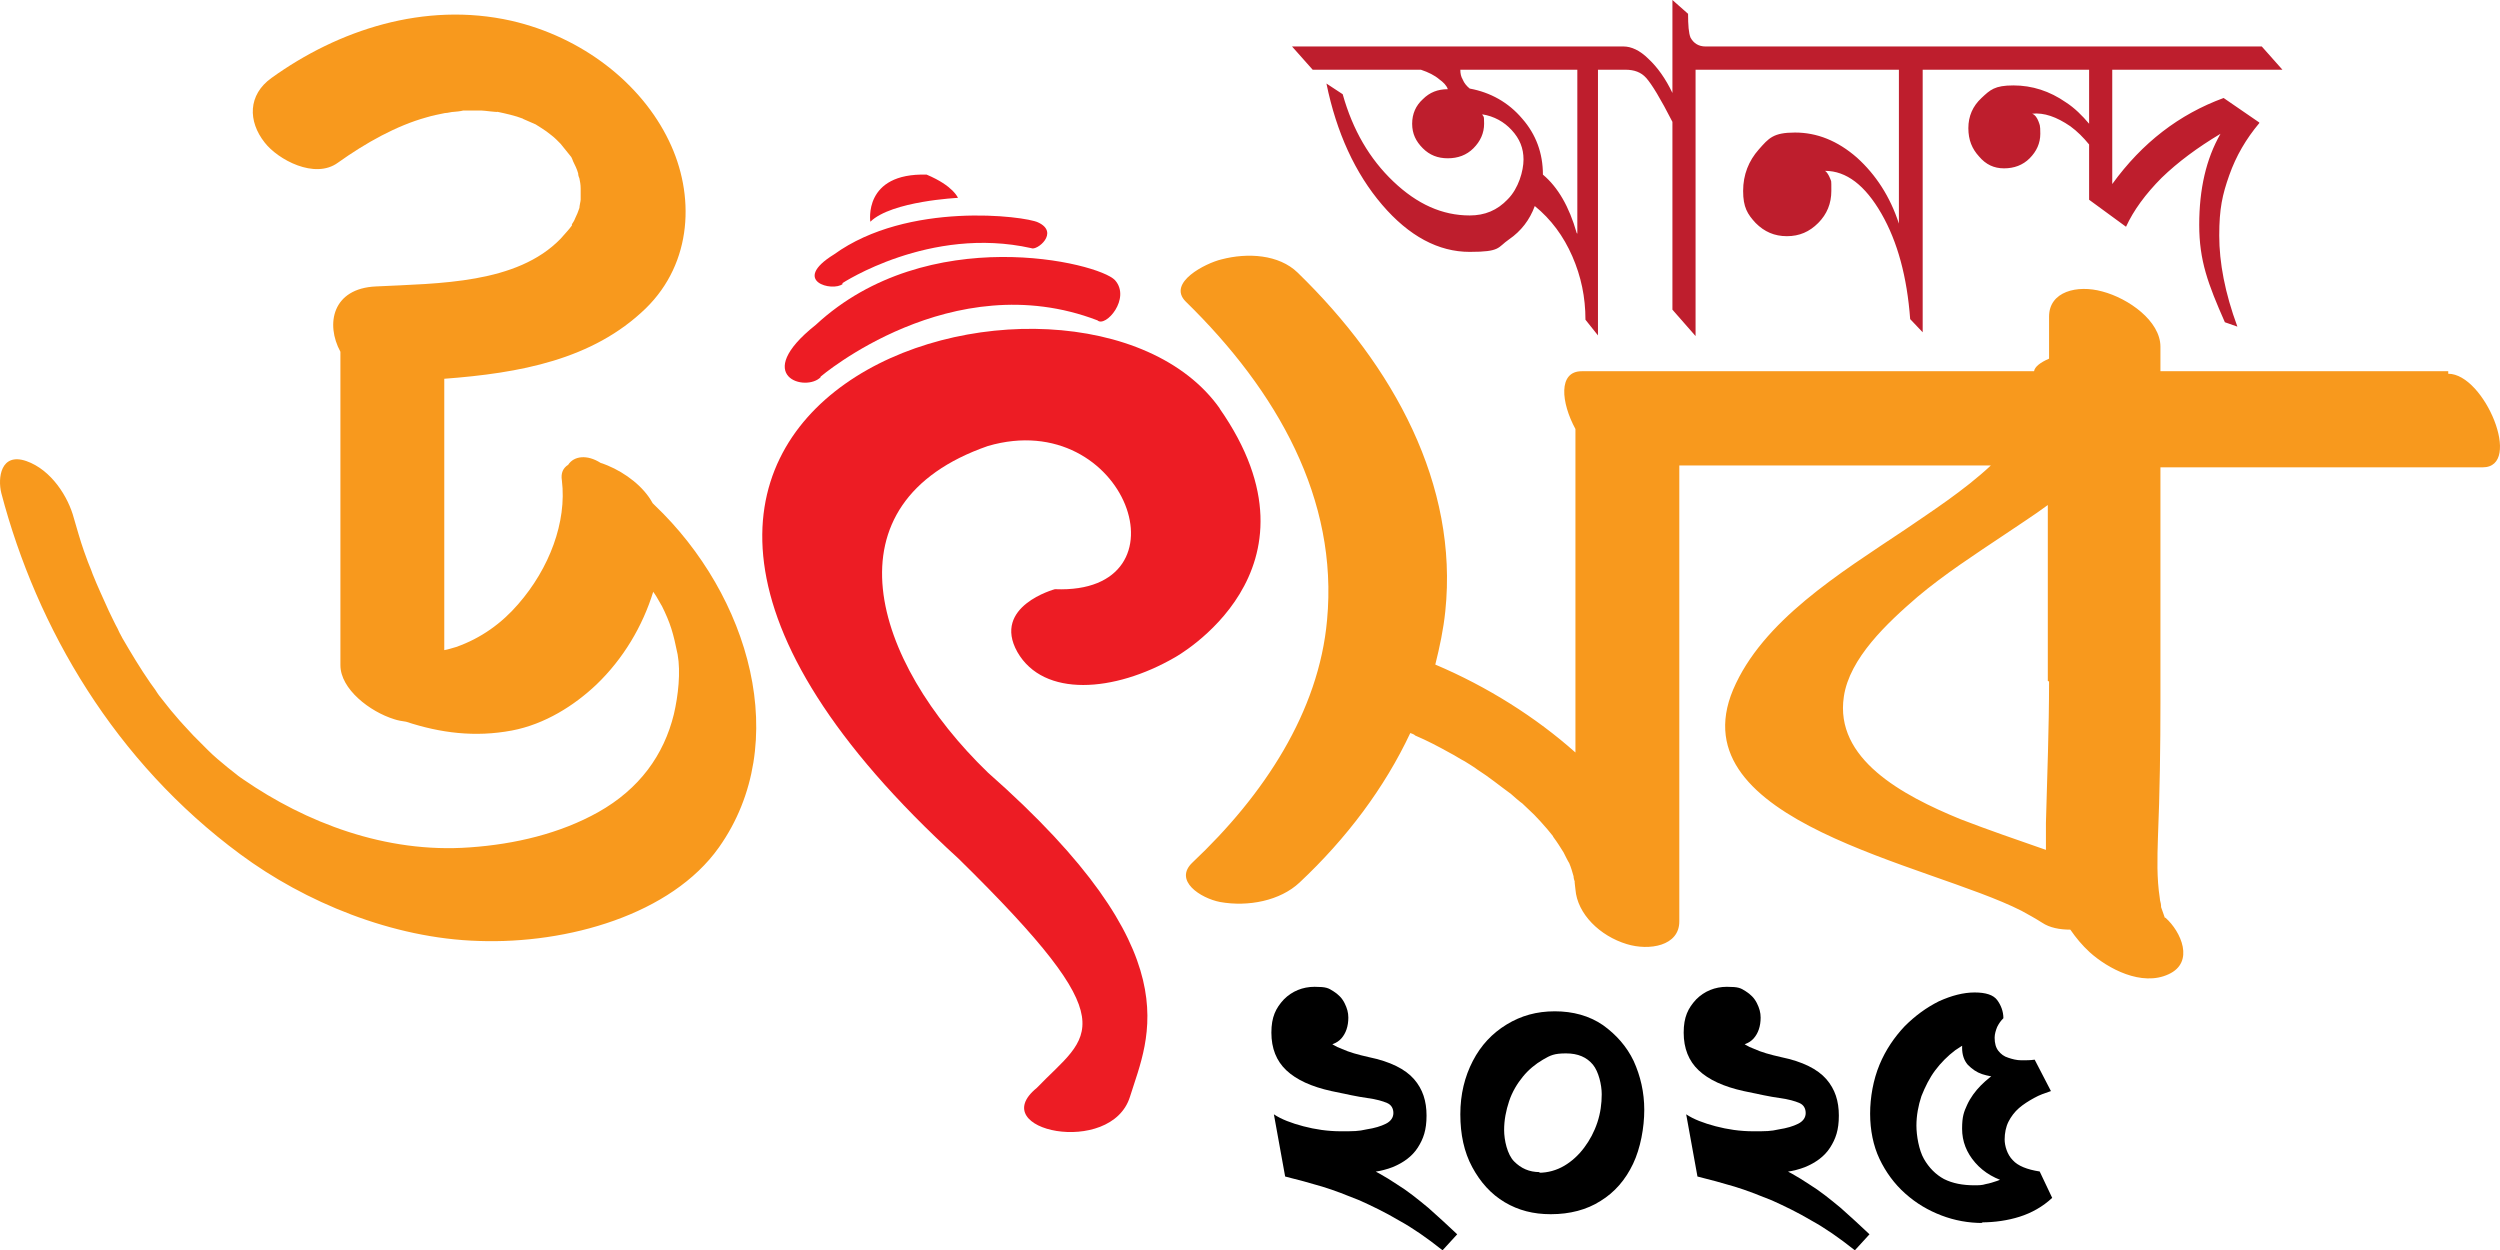 <svg width="260" height="130" viewBox="0 0 260 130" fill="none" xmlns="http://www.w3.org/2000/svg">
<path d="M67.872 52.327C66.961 50.628 65.074 49.191 63.187 48.407C62.992 48.342 62.731 48.211 62.471 48.146C61.04 47.231 59.673 47.427 59.088 48.342C58.567 48.668 58.307 49.191 58.437 49.975C58.958 54.286 57.136 59.121 53.882 62.844C52.191 64.804 50.043 66.372 47.441 67.286C46.985 67.417 46.595 67.548 46.204 67.613V39.392C54.012 38.804 61.625 37.432 67.156 32.075C72.036 27.306 72.296 20.251 69.564 14.633C66.701 8.688 60.584 3.854 53.166 2.156C44.122 0.131 35.143 3.136 28.246 8.1C25.773 9.864 25.773 12.608 27.53 14.829C28.896 16.593 32.735 18.683 35.143 16.92C38.071 14.829 41.259 13.065 44.317 12.216C44.968 12.02 45.619 11.889 46.269 11.759C46.595 11.759 46.92 11.628 47.245 11.628C47.31 11.628 47.961 11.563 48.156 11.498C48.807 11.498 49.458 11.498 50.108 11.498C50.369 11.498 51.735 11.694 51.735 11.628C52.646 11.824 53.557 12.02 54.403 12.347C54.142 12.281 55.444 12.804 55.704 12.935C55.899 13.065 56.55 13.457 56.81 13.653C57.136 13.915 57.526 14.176 57.851 14.502C57.981 14.633 58.047 14.698 58.112 14.764C58.112 14.764 58.242 14.895 58.307 14.96C58.697 15.417 59.023 15.874 59.413 16.332C59.478 16.462 59.543 16.593 59.608 16.789C59.803 17.181 59.999 17.573 60.129 18.03C60.129 18.226 60.194 18.422 60.259 18.553C60.324 18.879 60.389 19.206 60.389 19.598C60.389 19.402 60.389 20.513 60.389 20.774C60.389 20.904 60.259 21.427 60.259 21.623C60.129 22.015 59.999 22.342 59.803 22.734C59.738 22.93 59.608 23.126 59.478 23.322C59.478 23.322 59.478 23.387 59.478 23.452C59.153 23.91 58.697 24.367 58.307 24.824C53.752 29.528 45.684 29.462 39.112 29.789C34.557 29.985 33.841 33.709 35.403 36.583V69.181C35.403 71.663 38.461 74.015 40.999 74.799C41.389 74.93 41.78 74.995 42.235 75.06C45.814 76.236 49.393 76.694 53.232 75.975C56.68 75.322 59.738 73.362 62.016 71.206C64.814 68.528 66.831 65.131 67.937 61.538C67.937 61.538 68.002 61.668 68.067 61.734C68.197 61.864 69.043 63.432 68.783 62.91C69.759 64.869 70.019 65.849 70.475 68.07C70.8 69.9 70.54 72.317 70.084 74.276C69.043 78.523 66.505 82.05 62.211 84.467C58.242 86.688 53.557 87.799 48.872 88.126C40.088 88.779 31.759 85.513 25.318 81.07C25.318 81.07 24.732 80.678 24.602 80.548C24.276 80.286 24.016 80.09 23.691 79.829C22.975 79.241 22.259 78.653 21.609 78C21.283 77.673 20.958 77.347 20.633 77.02C20.633 77.02 20.242 76.628 20.112 76.498C19.462 75.779 18.811 75.126 18.225 74.407C17.64 73.754 17.119 73.035 16.534 72.317C16.468 72.251 16.273 71.925 16.143 71.729C15.948 71.467 15.818 71.271 15.623 71.01C14.581 69.507 13.605 67.874 12.694 66.306C12.694 66.241 12.564 66.111 12.564 66.045C12.434 65.849 12.304 65.523 12.239 65.392C11.914 64.804 11.653 64.216 11.328 63.563C10.742 62.256 10.157 61.015 9.636 59.709C9.441 59.121 9.181 58.598 8.986 58.01C8.986 58.01 8.79 57.487 8.725 57.291C8.335 56.181 8.01 55.005 7.684 53.895C7.099 51.673 5.342 48.864 2.739 47.95C0.071 47.035 -0.254 49.714 0.136 51.281C3.845 65.392 11.979 79.241 24.992 88.844C31.694 93.809 40.804 97.598 49.783 97.859C59.023 98.186 69.824 95.116 74.769 88.126C82.447 77.281 77.957 61.93 68.067 52.523L67.872 52.327ZM254.616 38.608H224.685V36.06C224.685 33.382 221.366 31.03 218.633 30.311C216.031 29.593 213.103 30.311 213.103 32.925V37.301C212.192 37.694 211.606 38.151 211.541 38.608H164.497C162.025 38.608 162.35 41.874 163.846 44.618V78.261C159.747 74.603 154.672 71.402 149.271 69.116C149.727 67.286 150.117 65.457 150.312 63.563C151.679 50.432 144.977 38.085 134.956 28.352C133.004 26.457 129.751 26.261 127.018 26.98C125.391 27.372 121.357 29.397 123.309 31.357C132.874 40.699 139.186 51.935 138.015 64.477C137.169 74.015 131.443 82.704 124.025 89.694C122.008 91.588 124.871 93.417 126.888 93.809C129.816 94.332 133.135 93.678 135.152 91.784C140.032 87.211 144.001 81.92 146.669 76.236C146.864 76.302 147.059 76.367 147.189 76.498C148.425 77.02 149.662 77.673 150.833 78.327C151.353 78.588 151.809 78.915 152.329 79.176C152.329 79.176 153.501 79.894 153.631 80.025C154.867 80.809 155.973 81.724 157.144 82.573C157.275 82.704 158.186 83.487 158.316 83.553C158.706 83.945 159.162 84.337 159.552 84.729C160.007 85.186 160.463 85.709 160.918 86.231C161.114 86.493 161.309 86.688 161.504 86.95C161.504 86.95 161.504 87.015 161.569 87.08C161.959 87.603 162.285 88.126 162.61 88.648C162.675 88.779 163.131 89.694 163.196 89.759C163.391 90.216 163.521 90.673 163.651 91.131C163.651 91.327 163.716 91.523 163.781 91.719C163.716 91.523 163.846 92.437 163.846 92.502C164.042 95.05 166.384 97.337 169.182 98.186C171.524 98.904 174.648 98.382 174.648 95.834V48.407H207.051C204.253 51.02 200.805 53.241 198.137 55.07C191.305 59.643 183.302 64.543 180.243 71.729C174.452 85.513 200.61 89.824 210.24 94.724C210.955 95.116 211.671 95.507 212.387 95.965C213.168 96.487 214.209 96.683 215.315 96.683C215.9 97.533 216.551 98.317 217.332 99.035C219.219 100.734 222.733 102.628 225.53 101.322C228.263 100.08 226.832 96.879 225.205 95.442C225.205 95.442 225.205 95.442 225.14 95.442C225.01 95.05 224.88 94.724 224.75 94.332C224.75 94.332 224.75 94.266 224.75 94.201C224.75 93.94 224.62 93.678 224.62 93.417C224.294 91.327 224.359 89.236 224.424 87.146C224.62 82.377 224.685 77.673 224.685 72.97V48.603H258.194C262.424 48.603 258.39 38.869 254.616 38.869V38.608ZM213.103 70.879C213.103 75.779 212.907 80.678 212.777 85.578C212.777 86.493 212.777 87.472 212.777 88.387C209.784 87.342 206.726 86.296 203.863 85.186C197.812 82.704 190.784 78.915 191.76 72.447C192.346 68.462 196.25 64.804 199.438 62.06C202.236 59.709 205.36 57.683 208.483 55.593C209.914 54.613 211.476 53.633 212.972 52.523V70.814L213.103 70.879Z" fill="#F8991D"/>
<path d="M234.965 12.739L231.256 10.191C226.637 11.889 222.798 14.829 219.674 19.141V7.251H237.373L235.226 4.834H177.38C176.665 4.834 176.144 4.508 175.819 3.92C175.624 3.462 175.559 2.613 175.559 1.437L173.932 0V9.668C173.216 8.166 172.37 6.99 171.459 6.141C170.548 5.226 169.637 4.834 168.857 4.834H134.371L136.518 7.251H147.775C148.556 7.513 149.206 7.839 149.662 8.231C150.117 8.558 150.442 8.884 150.573 9.276C149.532 9.276 148.686 9.603 147.97 10.322C147.254 10.975 146.864 11.824 146.864 12.869C146.864 13.915 147.254 14.698 147.97 15.417C148.686 16.136 149.532 16.462 150.573 16.462C151.614 16.462 152.525 16.136 153.24 15.417C153.956 14.698 154.347 13.849 154.347 12.869C154.347 11.889 154.281 12.216 154.151 11.889C155.388 12.085 156.429 12.673 157.21 13.523C158.055 14.437 158.446 15.417 158.446 16.593C158.446 17.769 157.925 19.598 156.819 20.709C155.713 21.884 154.412 22.407 152.85 22.407C149.987 22.407 147.384 21.231 144.912 18.879C142.439 16.528 140.682 13.523 139.641 9.799L137.95 8.688C138.991 13.784 140.943 18.03 143.741 21.297C146.538 24.563 149.597 26.196 152.85 26.196C156.103 26.196 155.713 25.739 156.949 24.889C158.186 24.04 159.096 22.864 159.617 21.427C161.309 22.799 162.61 24.563 163.521 26.653C164.432 28.744 164.887 30.899 164.887 33.251L166.189 34.884V7.251H169.052C169.963 7.251 170.678 7.513 171.199 8.101C171.785 8.754 172.696 10.256 173.932 12.673V32.206L176.339 34.95V7.251H197.486V23.256C196.575 20.447 195.079 18.161 193.127 16.397C191.11 14.633 188.962 13.784 186.685 13.784C184.408 13.784 183.952 14.372 182.911 15.548C181.87 16.724 181.285 18.161 181.285 19.859C181.285 21.558 181.74 22.276 182.586 23.191C183.497 24.105 184.538 24.563 185.839 24.563C187.141 24.563 188.182 24.105 189.093 23.191C190.004 22.276 190.459 21.166 190.459 19.859C190.459 18.553 190.459 18.945 190.329 18.553C190.199 18.226 190.004 17.899 189.808 17.769C192.021 17.769 193.973 19.271 195.664 22.211C197.356 25.151 198.332 28.809 198.658 33.186L199.959 34.558V7.251H217.267V12.869C216.551 12.02 215.77 11.236 214.859 10.648C213.168 9.472 211.346 8.884 209.394 8.884C207.442 8.884 206.986 9.342 206.075 10.191C205.164 11.04 204.709 12.085 204.709 13.327C204.709 14.568 205.099 15.482 205.815 16.266C206.531 17.116 207.377 17.508 208.418 17.508C209.459 17.508 210.37 17.181 211.085 16.462C211.801 15.744 212.192 14.895 212.192 13.915C212.192 12.935 212.127 13 211.996 12.608C211.866 12.281 211.671 11.955 211.346 11.824C212.582 11.694 213.883 12.151 215.315 13.131C216.031 13.653 216.681 14.306 217.267 15.025V20.774L221.106 23.583C221.887 21.884 223.123 20.186 224.815 18.487C226.506 16.854 228.524 15.352 230.931 13.915C229.434 16.528 228.719 19.663 228.719 23.387C228.719 27.111 229.63 29.528 231.387 33.513L232.688 33.97C231.387 30.442 230.801 27.306 230.801 24.497C230.801 21.688 231.126 20.251 231.842 18.226C232.558 16.201 233.599 14.437 234.965 12.804V12.739ZM163.977 24.236C163.196 21.492 162.025 19.467 160.463 18.161C160.463 15.94 159.747 13.98 158.316 12.347C156.884 10.648 154.997 9.603 152.85 9.211C152.525 8.95 152.264 8.623 152.134 8.296C151.939 7.97 151.874 7.643 151.874 7.251H164.042V24.302L163.977 24.236Z" fill="#BE1E2D"/>
<path d="M126.888 42.528C112.313 21.754 46.53 40.764 99.69 89.302C117.583 106.874 113.289 107.462 107.823 113.146C102.358 117.588 115.566 120.332 117.518 114.06C119.47 107.789 124.09 99.166 102.748 80.352C90.71 68.724 85.635 52.327 102.748 46.382C117.128 42.201 124.09 61.864 109.71 61.276C109.71 61.276 103.138 63.04 105.806 67.809C108.539 72.578 115.892 71.99 122.138 68.397C122.138 68.397 138.665 59.382 126.823 42.462L126.888 42.528Z" fill="#ED1C24"/>
<path d="M85.31 39.196C85.31 39.196 98.974 27.503 114.135 33.317C114.981 34.1 117.648 31.03 115.957 29.136C114.265 27.306 96.501 22.995 84.854 33.774C78.022 39.196 83.878 40.829 85.375 39.196H85.31Z" fill="#ED1C24"/>
<path d="M87.587 29.462C87.587 29.462 96.697 23.452 107.238 25.804C107.823 26.131 110.231 24.171 107.953 23.126C106.587 22.472 94.419 20.904 86.741 26.457C82.187 29.266 86.611 30.377 87.652 29.528L87.587 29.462Z" fill="#ED1C24"/>
<path d="M99.625 20.578C99.625 20.578 99.169 19.337 96.371 18.161C89.734 17.965 90.515 23.06 90.515 23.06C92.728 20.904 99.625 20.578 99.625 20.578Z" fill="#ED1C24"/>
<path d="M149.987 130C148.425 128.759 146.929 127.714 145.497 126.93C144.066 126.08 142.699 125.427 141.398 124.839C140.097 124.317 138.795 123.794 137.494 123.402C136.193 123.01 134.956 122.683 133.655 122.357L132.484 115.889C133.265 116.412 134.306 116.804 135.542 117.131C136.778 117.457 138.08 117.653 139.446 117.653C140.812 117.653 141.268 117.653 142.114 117.457C142.96 117.327 143.61 117.131 144.131 116.869C144.651 116.608 144.912 116.216 144.912 115.759C144.912 115.302 144.717 114.91 144.261 114.714C143.806 114.518 143.155 114.322 142.179 114.191C141.203 114.06 140.032 113.799 138.47 113.472C136.388 113.015 134.826 112.296 133.785 111.317C132.744 110.337 132.224 109.03 132.224 107.397C132.224 105.764 132.679 104.849 133.525 103.935C134.371 103.085 135.477 102.628 136.713 102.628C137.95 102.628 138.145 102.759 138.665 103.085C139.186 103.412 139.576 103.804 139.836 104.327C140.097 104.849 140.227 105.307 140.227 105.829C140.227 106.744 139.967 107.462 139.511 107.985C139.056 108.508 138.34 108.769 137.429 108.769C136.518 108.769 136.778 108.769 136.518 108.704C136.258 108.704 135.997 108.508 135.867 108.377L137.429 106.874C137.429 107.332 137.689 107.789 138.015 108.116C138.34 108.508 138.86 108.834 139.576 109.095C140.292 109.422 141.203 109.683 142.374 109.945C144.586 110.402 146.148 111.186 147.059 112.231C147.97 113.276 148.36 114.518 148.36 116.02C148.36 117.523 148.035 118.437 147.449 119.352C146.864 120.266 145.953 120.92 144.847 121.377C143.675 121.834 142.309 122.03 140.617 122.03C138.926 122.03 139.576 122.03 139.121 122.03C138.665 122.03 138.275 121.965 137.95 121.9L138.145 120.005C139.316 120.266 140.487 120.658 141.723 121.181C142.895 121.704 144.066 122.357 145.237 123.141C146.408 123.859 147.449 124.709 148.556 125.623C149.597 126.538 150.573 127.452 151.549 128.367L150.052 130H149.987Z" fill="black"/>
<path d="M161.244 126.276C159.487 126.276 157.925 125.884 156.494 125.035C155.062 124.186 153.956 122.945 153.11 121.377C152.264 119.809 151.874 117.98 151.874 115.889C151.874 113.799 152.329 111.97 153.175 110.337C154.021 108.704 155.192 107.462 156.689 106.548C158.186 105.633 159.812 105.176 161.699 105.176C163.586 105.176 165.278 105.633 166.709 106.613C168.076 107.593 169.182 108.834 169.898 110.337C170.613 111.905 171.004 113.603 171.004 115.432C171.004 117.261 170.613 119.417 169.833 121.05C169.052 122.683 167.946 123.99 166.449 124.905C165.018 125.819 163.261 126.276 161.309 126.276H161.244ZM160.072 121.965C160.983 121.965 161.894 121.704 162.675 121.246C163.456 120.789 164.172 120.136 164.757 119.352C165.343 118.568 165.798 117.719 166.124 116.739C166.449 115.759 166.579 114.779 166.579 113.799C166.579 112.819 166.254 111.447 165.668 110.729C165.018 109.945 164.107 109.553 162.87 109.553C161.634 109.553 161.244 109.749 160.463 110.206C159.682 110.663 158.966 111.251 158.381 111.97C157.795 112.688 157.275 113.538 156.949 114.518C156.624 115.497 156.429 116.477 156.429 117.523C156.429 118.568 156.754 120.07 157.47 120.789C158.186 121.508 159.031 121.899 160.138 121.899L160.072 121.965Z" fill="black"/>
<path d="M192.866 130C191.305 128.759 189.808 127.714 188.377 126.93C186.945 126.08 185.579 125.427 184.278 124.839C182.976 124.317 181.675 123.794 180.374 123.402C179.072 123.01 177.836 122.683 176.535 122.357L175.363 115.889C176.144 116.412 177.185 116.804 178.421 117.131C179.658 117.457 180.959 117.653 182.326 117.653C183.692 117.653 184.147 117.653 184.993 117.457C185.839 117.327 186.49 117.131 187.01 116.869C187.531 116.608 187.791 116.216 187.791 115.759C187.791 115.302 187.596 114.91 187.141 114.714C186.685 114.518 186.034 114.322 185.058 114.191C184.082 114.06 182.911 113.799 181.35 113.472C179.267 113.015 177.706 112.296 176.665 111.317C175.624 110.337 175.103 109.03 175.103 107.397C175.103 105.764 175.559 104.849 176.404 103.935C177.25 103.085 178.356 102.628 179.593 102.628C180.829 102.628 181.024 102.759 181.545 103.085C182.065 103.412 182.456 103.804 182.716 104.327C182.976 104.849 183.106 105.307 183.106 105.829C183.106 106.744 182.846 107.462 182.391 107.985C181.935 108.508 181.219 108.769 180.308 108.769C179.397 108.769 179.658 108.769 179.397 108.704C179.137 108.704 178.877 108.508 178.747 108.377L180.308 106.874C180.308 107.332 180.569 107.789 180.894 108.116C181.219 108.508 181.74 108.834 182.456 109.095C183.171 109.422 184.082 109.683 185.254 109.945C187.466 110.402 189.027 111.186 189.938 112.231C190.849 113.276 191.24 114.518 191.24 116.02C191.24 117.523 190.914 118.437 190.329 119.352C189.743 120.266 188.832 120.92 187.726 121.377C186.555 121.834 185.188 122.03 183.497 122.03C181.805 122.03 182.456 122.03 182 122.03C181.545 122.03 181.154 121.965 180.829 121.9L181.024 120.005C182.195 120.266 183.367 120.658 184.603 121.181C185.774 121.704 186.945 122.357 188.117 123.141C189.288 123.859 190.329 124.709 191.435 125.623C192.476 126.538 193.452 127.452 194.428 128.367L192.932 130H192.866Z" fill="black"/>
<path d="M206.205 127.191C204.709 127.191 203.277 126.93 201.911 126.407C200.545 125.884 199.308 125.166 198.137 124.121C197.031 123.141 196.12 121.899 195.469 120.528C194.819 119.156 194.493 117.523 194.493 115.824C194.493 114.126 194.819 112.296 195.469 110.729C196.12 109.161 197.031 107.854 198.072 106.744C199.178 105.633 200.349 104.784 201.651 104.131C202.952 103.543 204.188 103.216 205.36 103.216C206.531 103.216 207.312 103.477 207.702 104C208.092 104.523 208.353 105.176 208.353 105.894C208.092 106.156 207.897 106.417 207.702 106.809C207.572 107.136 207.442 107.528 207.442 107.92C207.442 108.508 207.572 108.965 207.832 109.291C208.092 109.618 208.418 109.879 208.873 110.01C209.264 110.141 209.719 110.271 210.24 110.271C210.76 110.271 211.151 110.271 211.606 110.206L213.298 113.472C212.712 113.668 212.127 113.864 211.541 114.191C210.955 114.518 210.435 114.844 209.979 115.236C209.524 115.628 209.133 116.151 208.873 116.673C208.613 117.196 208.483 117.849 208.483 118.502C208.483 119.156 208.743 120.07 209.329 120.658C209.849 121.246 210.825 121.638 212.127 121.834L213.428 124.578C212.452 125.492 211.281 126.146 210.044 126.538C208.808 126.93 207.442 127.126 206.075 127.126L206.205 127.191ZM205.294 123.271C205.75 123.271 206.14 123.271 206.531 123.141C206.921 123.075 207.312 122.945 207.702 122.814C208.092 122.683 208.418 122.487 208.808 122.357L209.198 123.075C207.572 122.683 206.336 121.965 205.425 120.92C204.514 119.874 204.058 118.698 204.058 117.392C204.058 116.085 204.253 115.628 204.579 114.91C204.904 114.191 205.425 113.472 206.01 112.884C206.596 112.296 207.246 111.774 208.027 111.317L209.329 112.231C208.938 112.231 208.483 112.231 207.897 112.1C207.312 111.97 206.726 111.905 206.14 111.709C205.555 111.513 205.099 111.186 204.644 110.729C204.253 110.271 204.058 109.683 204.058 108.965C204.058 108.246 204.123 108.116 204.318 107.658C204.449 107.136 204.709 106.744 204.969 106.417L206.01 107.92C205.034 108.181 204.188 108.638 203.342 109.226C202.562 109.814 201.846 110.533 201.26 111.317C200.675 112.1 200.219 113.015 199.829 113.995C199.503 114.975 199.308 116.02 199.308 117.065C199.308 118.111 199.568 119.613 200.089 120.528C200.61 121.442 201.325 122.161 202.171 122.618C203.082 123.075 204.123 123.271 205.36 123.271H205.294Z" fill="black"/>
</svg>
